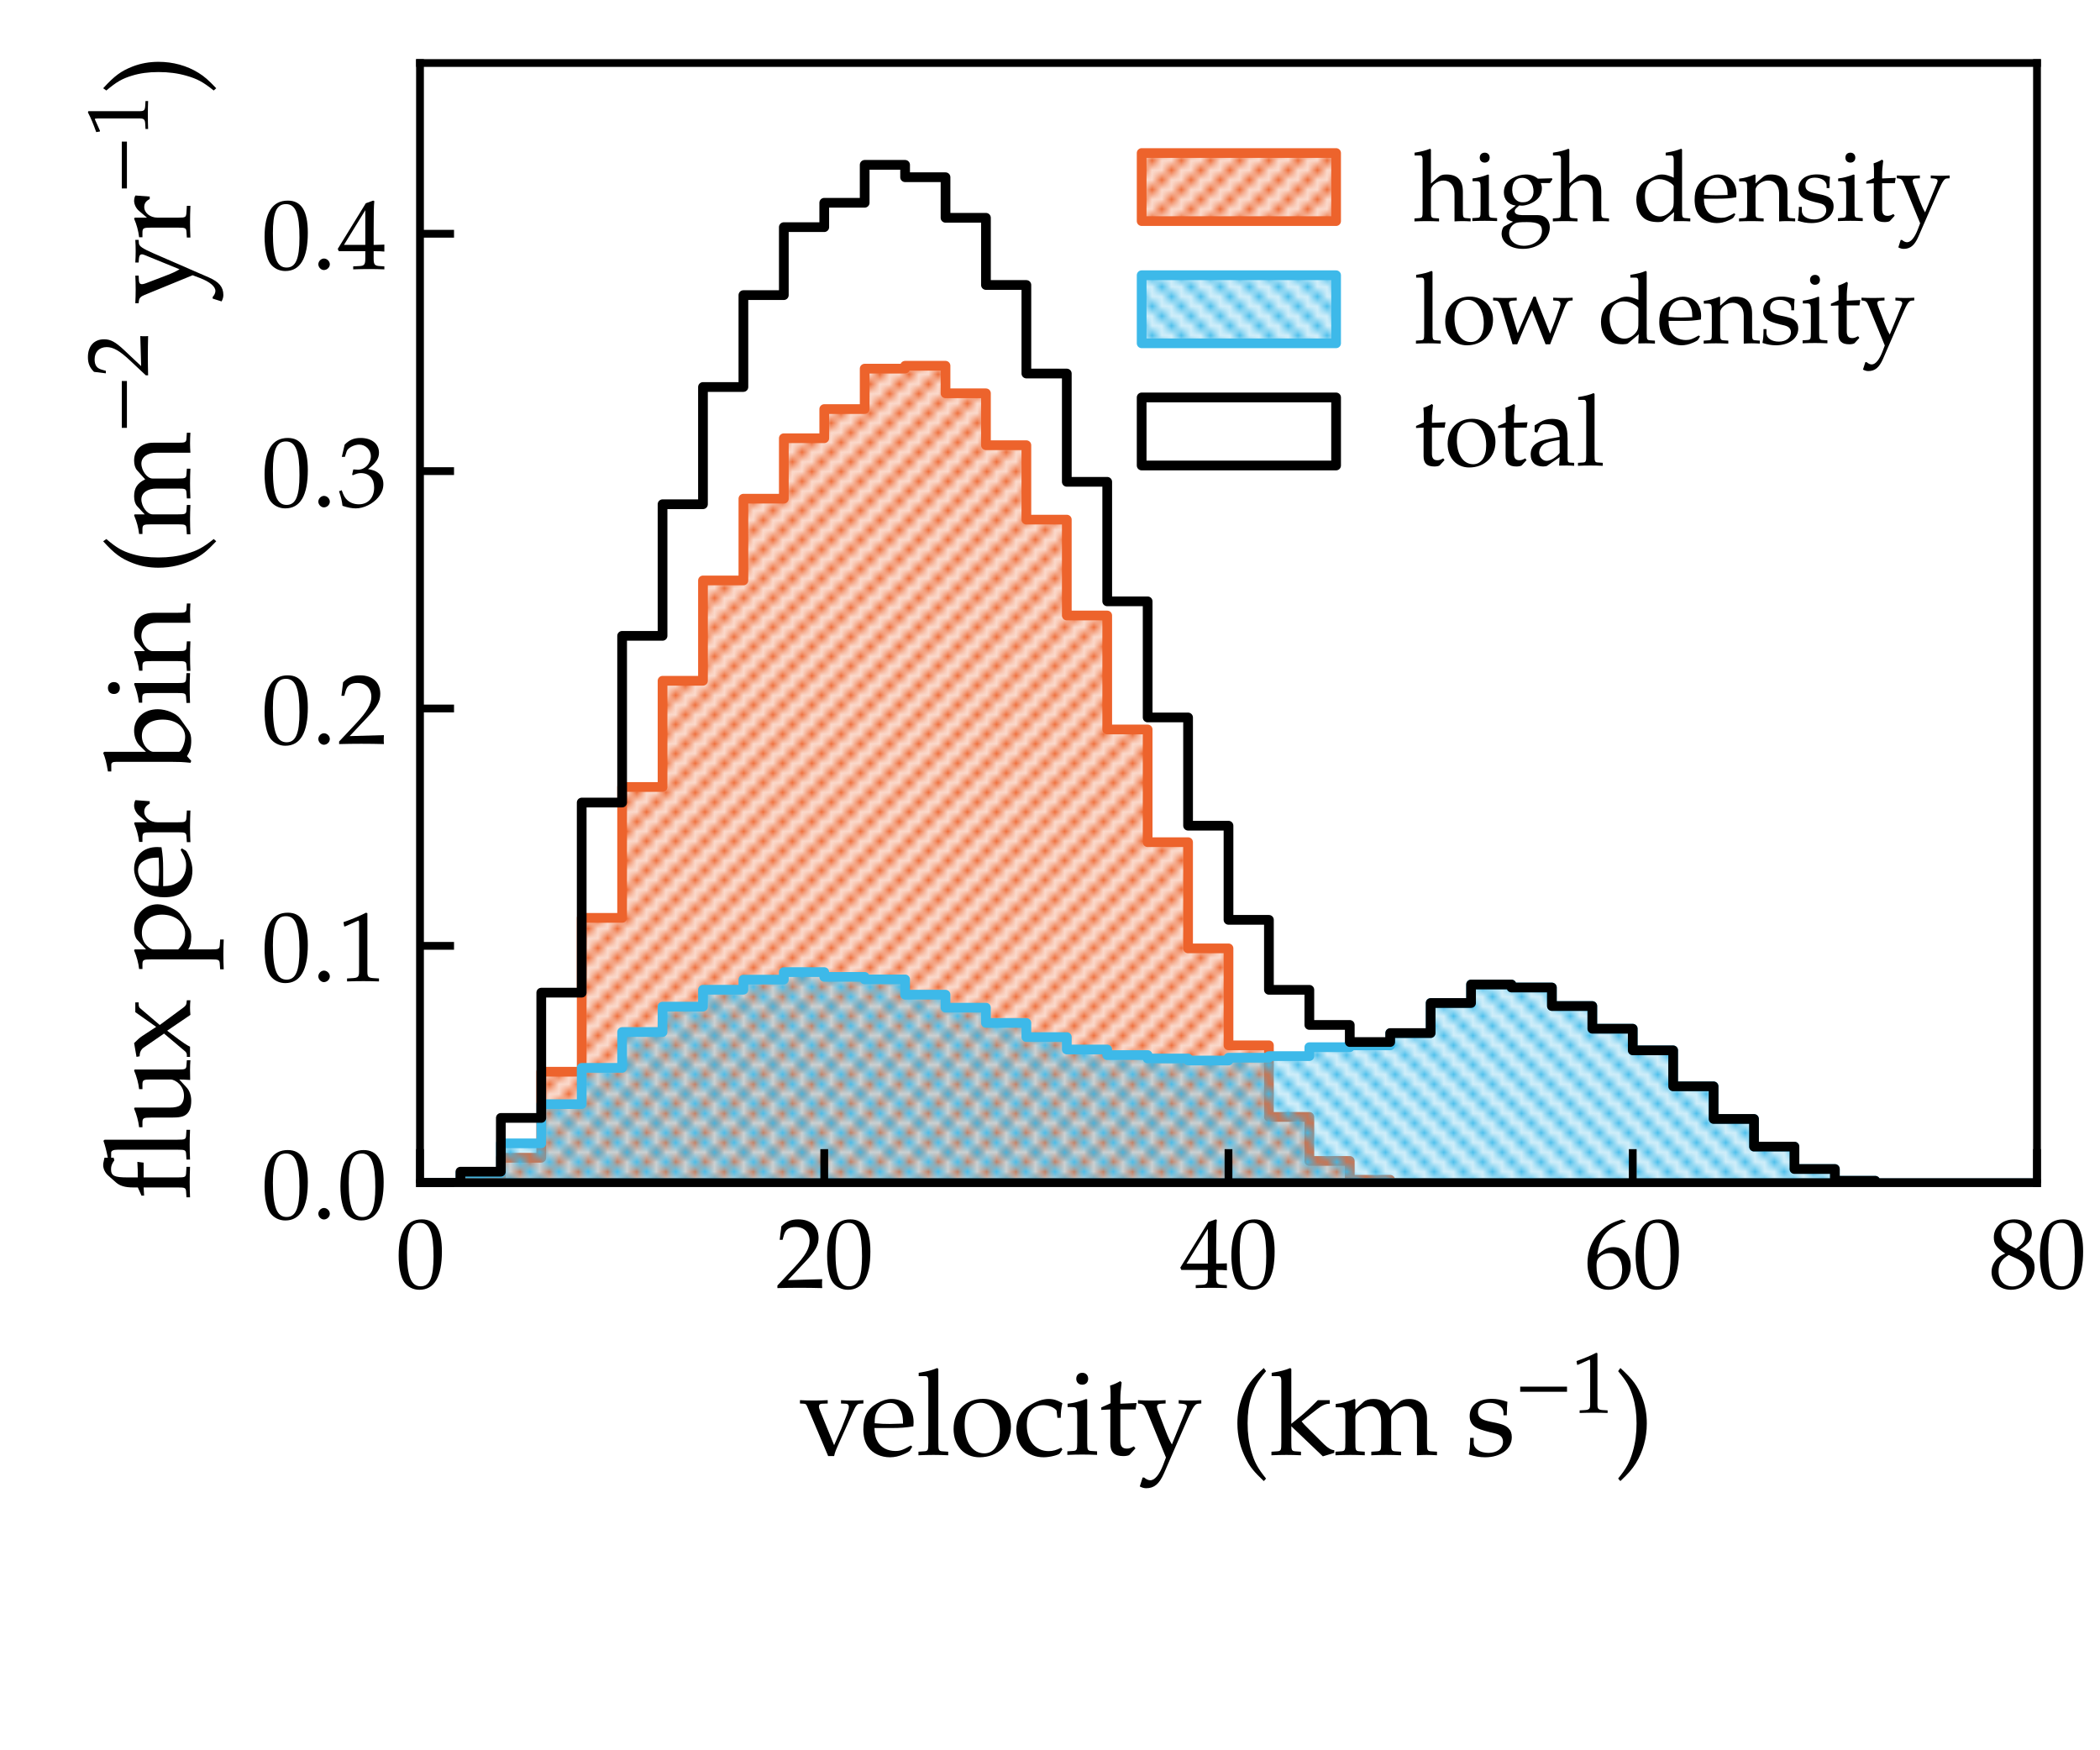 <?xml version="1.0" encoding="utf-8" standalone="no"?>
<!DOCTYPE svg PUBLIC "-//W3C//DTD SVG 1.1//EN"
  "http://www.w3.org/Graphics/SVG/1.1/DTD/svg11.dtd">
<svg xmlns:xlink="http://www.w3.org/1999/xlink" width="216pt" height="180pt" viewBox="0 0 216 180" xmlns="http://www.w3.org/2000/svg" version="1.1">
 <defs>
  <style type="text/css">*{stroke-linejoin: round; stroke-linecap: butt}</style>
 </defs>
 <g id="figure_1">
  <g id="patch_1">
   <path d="M 0 180 
L 216 180 
L 216 0 
L 0 0 
z
" style="fill: #ffffff"/>
  </g>
  <g id="axes_1">
   <g id="patch_2">
    <path d="M 43.2 121.68 
L 209.52 121.68 
L 209.52 6.48 
L 43.2 6.48 
z
" style="fill: #ffffff"/>
   </g>
   <g id="patch_3">
    <path d="M 43.2 121.68 
L 43.2 121.68 
L 47.358 121.68 
L 47.358 121.558 
L 51.516 121.558 
L 51.516 119.064 
L 55.674 119.064 
L 55.674 110.216 
L 59.832 110.216 
L 59.832 94.394 
L 63.99 94.394 
L 63.99 80.935 
L 68.148 80.935 
L 68.148 70.012 
L 72.306 70.012 
L 72.306 59.695 
L 76.464 59.695 
L 76.464 51.285 
L 80.622 51.285 
L 80.622 45.069 
L 84.78 45.069 
L 84.78 42.07 
L 88.938 42.07 
L 88.938 37.912 
L 93.096 37.912 
L 93.096 37.614 
L 97.254 37.614 
L 97.254 40.448 
L 101.412 40.448 
L 101.412 45.786 
L 105.57 45.786 
L 105.57 53.438 
L 109.728 53.438 
L 109.728 63.298 
L 113.886 63.298 
L 113.886 75.019 
L 118.044 75.019 
L 118.044 86.61 
L 122.202 86.61 
L 122.202 97.53 
L 126.36 97.53 
L 126.36 107.501 
L 130.518 107.501 
L 130.518 114.861 
L 134.676 114.861 
L 134.676 119.391 
L 138.834 119.391 
L 138.834 121.335 
L 142.992 121.335 
L 142.992 121.669 
L 147.15 121.669 
L 147.15 121.68 
L 151.308 121.68 
L 151.308 121.68 
L 155.466 121.68 
L 155.466 121.68 
L 159.624 121.68 
L 159.624 121.68 
L 163.782 121.68 
L 163.782 121.68 
L 167.94 121.68 
L 167.94 121.68 
L 172.098 121.68 
L 172.098 121.68 
L 176.256 121.68 
L 176.256 121.68 
L 180.414 121.68 
L 180.414 121.68 
L 184.572 121.68 
L 184.572 121.68 
L 188.73 121.68 
L 188.73 121.68 
L 192.888 121.68 
L 192.888 121.68 
L 197.046 121.68 
L 197.046 121.68 
L 201.204 121.68 
L 201.204 121.68 
L 205.362 121.68 
L 205.362 121.68 
L 209.52 121.68 
L 209.52 121.68 
z
" clip-path="url(#p7fc12b7151)" style="fill: url(#hf88847e035); stroke: #ed632c; stroke-linejoin: miter"/>
   </g>
   <g id="patch_4">
    <path d="M 43.2 121.68 
L 43.2 121.637 
L 47.358 121.637 
L 47.358 120.62 
L 51.516 120.62 
L 51.516 117.583 
L 55.674 117.583 
L 55.674 113.549 
L 59.832 113.549 
L 59.832 109.821 
L 63.99 109.821 
L 63.99 106.135 
L 68.148 106.135 
L 68.148 103.524 
L 72.306 103.524 
L 72.306 101.784 
L 76.464 101.784 
L 76.464 100.745 
L 80.622 100.745 
L 80.622 99.971 
L 84.78 99.971 
L 84.78 100.463 
L 88.938 100.463 
L 88.938 100.721 
L 93.096 100.721 
L 93.096 102.293 
L 97.254 102.293 
L 97.254 103.631 
L 101.412 103.631 
L 101.412 105.202 
L 105.57 105.202 
L 105.57 106.656 
L 109.728 106.656 
L 109.728 107.931 
L 113.886 107.931 
L 113.886 108.504 
L 118.044 108.504 
L 118.044 108.855 
L 122.202 108.855 
L 122.202 109.065 
L 126.36 109.065 
L 126.36 108.777 
L 130.518 108.777 
L 130.518 108.612 
L 134.676 108.612 
L 134.676 107.694 
L 138.834 107.694 
L 138.834 107.507 
L 142.992 107.507 
L 142.992 106.252 
L 147.15 106.252 
L 147.15 103.149 
L 151.308 103.149 
L 151.308 101.246 
L 155.466 101.246 
L 155.466 101.555 
L 159.624 101.555 
L 159.624 103.461 
L 163.782 103.461 
L 163.782 105.794 
L 167.94 105.794 
L 167.94 108.017 
L 172.098 108.017 
L 172.098 111.719 
L 176.256 111.719 
L 176.256 115.074 
L 180.414 115.074 
L 180.414 117.917 
L 184.572 117.917 
L 184.572 120.22 
L 188.73 120.22 
L 188.73 121.431 
L 192.888 121.431 
L 192.888 121.677 
L 197.046 121.677 
L 197.046 121.68 
L 201.204 121.68 
L 201.204 121.68 
L 205.362 121.68 
L 205.362 121.68 
L 209.52 121.68 
L 209.52 121.68 
z
" clip-path="url(#p7fc12b7151)" style="fill: url(#h5e8ba66ed4); stroke: #3db9e9; stroke-linejoin: miter"/>
   </g>
   <g id="patch_5">
    <path d="M 43.2 121.68 
L 43.2 121.637 
L 47.358 121.637 
L 47.358 120.498 
L 51.516 120.498 
L 51.516 114.966 
L 55.674 114.966 
L 55.674 102.085 
L 59.832 102.085 
L 59.832 82.535 
L 63.99 82.535 
L 63.99 65.39 
L 68.148 65.39 
L 68.148 51.856 
L 72.306 51.856 
L 72.306 39.8 
L 76.464 39.8 
L 76.464 30.35 
L 80.622 30.35 
L 80.622 23.36 
L 84.78 23.36 
L 84.78 20.853 
L 88.938 20.853 
L 88.938 16.953 
L 93.096 16.953 
L 93.096 18.226 
L 97.254 18.226 
L 97.254 22.399 
L 101.412 22.399 
L 101.412 29.308 
L 105.57 29.308 
L 105.57 38.414 
L 109.728 38.414 
L 109.728 49.55 
L 113.886 49.55 
L 113.886 61.842 
L 118.044 61.842 
L 118.044 73.784 
L 122.202 73.784 
L 122.202 84.914 
L 126.36 84.914 
L 126.36 94.598 
L 130.518 94.598 
L 130.518 101.793 
L 134.676 101.793 
L 134.676 105.406 
L 138.834 105.406 
L 138.834 107.162 
L 142.992 107.162 
L 142.992 106.241 
L 147.15 106.241 
L 147.15 103.149 
L 151.308 103.149 
L 151.308 101.246 
L 155.466 101.246 
L 155.466 101.555 
L 159.624 101.555 
L 159.624 103.461 
L 163.782 103.461 
L 163.782 105.794 
L 167.94 105.794 
L 167.94 108.017 
L 172.098 108.017 
L 172.098 111.719 
L 176.256 111.719 
L 176.256 115.074 
L 180.414 115.074 
L 180.414 117.917 
L 184.572 117.917 
L 184.572 120.22 
L 188.73 120.22 
L 188.73 121.431 
L 192.888 121.431 
L 192.888 121.677 
L 197.046 121.677 
L 197.046 121.68 
L 201.204 121.68 
L 201.204 121.68 
L 205.362 121.68 
L 205.362 121.68 
L 209.52 121.68 
L 209.52 121.68 
L 43.2 121.68 
z
" clip-path="url(#p7fc12b7151)" style="fill: none; stroke: #000000; stroke-linejoin: miter"/>
   </g>
   <g id="matplotlib.axis_1">
    <g id="xtick_1">
     <g id="line2d_1">
      <defs>
       <path id="m32d4804a6d" d="M 0 0 
L 0 -3.5 
" style="stroke: #000000; stroke-width: 0.8"/>
      </defs>
      <g>
       <use xlink:href="#m32d4804a6d" x="43.2" y="121.68" style="stroke: #000000; stroke-width: 0.8"/>
      </g>
     </g>
     <g id="text_1">
      <!-- $\mathdefault{0}$ -->
      <g transform="translate(40.709 132.438) scale(0.1 -0.1)">
       <defs>
        <path id="TeXGyrePagellaX-Regular-30" d="M 2976 2345 
C 2976 3749 2560 4416 1683 4416 
C 691 4416 186 3628 186 2076 
C 186 1326 320 679 544 365 
C 768 51 1126 -128 1523 -128 
C 2490 -128 2976 704 2976 2345 
z
M 2438 2025 
C 2438 660 2195 96 1606 96 
C 986 96 723 743 723 2307 
C 723 3660 960 4191 1568 4191 
C 2189 4191 2438 3563 2438 2025 
z
" transform="scale(0.016)"/>
       </defs>
       <use xlink:href="#TeXGyrePagellaX-Regular-30" transform="scale(0.996)"/>
      </g>
     </g>
    </g>
    <g id="xtick_2">
     <g id="line2d_2">
      <g>
       <use xlink:href="#m32d4804a6d" x="84.78" y="121.68" style="stroke: #000000; stroke-width: 0.8"/>
      </g>
     </g>
     <g id="text_2">
      <!-- $\mathdefault{20}$ -->
      <g transform="translate(79.799 132.438) scale(0.1 -0.1)">
       <defs>
        <path id="TeXGyrePagellaX-Regular-32" d="M 2995 -20 
C 2982 115 2982 179 2982 269 
C 2982 352 2982 416 2995 557 
L 781 493 
L 1946 1730 
C 2566 2390 2758 2743 2758 3224 
C 2758 3961 2259 4416 1446 4416 
C 986 4416 672 4287 358 3967 
L 250 3096 
L 435 3096 
L 518 3390 
C 621 3762 851 3923 1280 3923 
C 1830 3923 2182 3576 2182 3032 
C 2182 2551 1914 2076 1190 1307 
L 102 147 
L 102 -20 
C 576 -7 1056 0 1530 0 
C 2016 0 2509 -7 2995 -20 
z
" transform="scale(0.016)"/>
       </defs>
       <use xlink:href="#TeXGyrePagellaX-Regular-32" transform="scale(0.996)"/>
       <use xlink:href="#TeXGyrePagellaX-Regular-30" transform="translate(49.813 0) scale(0.996)"/>
      </g>
     </g>
    </g>
    <g id="xtick_3">
     <g id="line2d_3">
      <g>
       <use xlink:href="#m32d4804a6d" x="126.36" y="121.68" style="stroke: #000000; stroke-width: 0.8"/>
      </g>
     </g>
     <g id="text_3">
      <!-- $\mathdefault{40}$ -->
      <g transform="translate(121.379 132.438) scale(0.1 -0.1)">
       <defs>
        <path id="TeXGyrePagellaX-Regular-34" d="M 3021 -20 
L 3021 172 
L 2714 192 
C 2400 211 2330 293 2330 675 
L 2330 1152 
C 2707 1152 2842 1145 3021 1126 
L 3021 1580 
C 3021 1580 2707 1561 2502 1561 
L 2330 1561 
L 2330 2445 
C 2330 3576 2342 4123 2374 4384 
L 2298 4416 
L 1824 4244 
L 13 1299 
L 83 1152 
L 1792 1152 
L 1792 675 
C 1792 293 1722 204 1408 192 
L 1011 172 
L 1011 -20 
C 1357 -7 1696 0 2042 0 
C 2368 0 2694 -7 3021 -20 
z
M 1792 1561 
L 416 1561 
L 1792 3799 
L 1792 1561 
z
" transform="scale(0.016)"/>
       </defs>
       <use xlink:href="#TeXGyrePagellaX-Regular-34" transform="scale(0.996)"/>
       <use xlink:href="#TeXGyrePagellaX-Regular-30" transform="translate(49.813 0) scale(0.996)"/>
      </g>
     </g>
    </g>
    <g id="xtick_4">
     <g id="line2d_4">
      <g>
       <use xlink:href="#m32d4804a6d" x="167.94" y="121.68" style="stroke: #000000; stroke-width: 0.8"/>
      </g>
     </g>
     <g id="text_4">
      <!-- $\mathdefault{60}$ -->
      <g transform="translate(162.959 132.438) scale(0.1 -0.1)">
       <defs>
        <path id="TeXGyrePagellaX-Regular-36" d="M 2995 1405 
C 2995 2143 2554 2624 1875 2624 
C 1498 2624 1261 2470 838 2124 
C 973 3283 1510 3910 2662 4256 
L 2662 4307 
L 2426 4416 
C 1811 4211 1549 4083 1222 3801 
C 563 3244 205 2463 205 1585 
C 205 526 717 -128 1542 -128 
C 2374 -128 2995 532 2995 1405 
z
M 2445 1180 
C 2445 513 2118 83 1626 83 
C 1082 83 787 551 787 1411 
C 787 1636 813 1758 883 1867 
C 1024 2085 1325 2239 1632 2239 
C 2118 2239 2445 1816 2445 1180 
z
" transform="scale(0.016)"/>
       </defs>
       <use xlink:href="#TeXGyrePagellaX-Regular-36" transform="scale(0.996)"/>
       <use xlink:href="#TeXGyrePagellaX-Regular-30" transform="translate(49.813 0) scale(0.996)"/>
      </g>
     </g>
    </g>
    <g id="xtick_5">
     <g id="line2d_5">
      <g>
       <use xlink:href="#m32d4804a6d" x="209.52" y="121.68" style="stroke: #000000; stroke-width: 0.8"/>
      </g>
     </g>
     <g id="text_5">
      <!-- $\mathdefault{80}$ -->
      <g transform="translate(204.539 132.438) scale(0.1 -0.1)">
       <defs>
        <path id="TeXGyrePagellaX-Regular-38" d="M 2970 1324 
C 2970 1836 2733 2111 2003 2444 
C 2586 2841 2790 3110 2790 3494 
C 2790 4044 2336 4416 1658 4416 
C 896 4416 339 3929 339 3257 
C 339 2822 512 2579 1075 2214 
C 813 2092 704 2022 563 1887 
C 320 1638 192 1350 192 1017 
C 192 358 723 -128 1446 -128 
C 2278 -128 2970 524 2970 1318 
L 2970 1324 
z
M 2464 1049 
C 2464 512 2061 89 1542 89 
C 998 89 646 473 646 1068 
C 646 1536 832 1830 1306 2118 
L 1818 1888 
C 2221 1708 2464 1395 2464 1049 
z
M 2355 3417 
C 2355 3052 2195 2803 1779 2534 
L 1427 2707 
C 1024 2911 819 3167 819 3487 
C 819 3910 1126 4198 1581 4198 
C 2048 4198 2355 3891 2355 3423 
L 2355 3417 
z
" transform="scale(0.016)"/>
       </defs>
       <use xlink:href="#TeXGyrePagellaX-Regular-38" transform="scale(0.996)"/>
       <use xlink:href="#TeXGyrePagellaX-Regular-30" transform="translate(49.813 0) scale(0.996)"/>
      </g>
     </g>
    </g>
    <g id="text_6">
     <!-- velocity (km s$^{-1}$) -->
     <g transform="translate(82.21 149.623) scale(0.12 -0.12)">
      <defs>
       <path id="TeXGyrePagellaX-Regular-76" d="M 3450 2764 
L 3450 2944 
C 3251 2931 3046 2924 2848 2924 
C 2650 2924 2445 2931 2246 2944 
L 2246 2764 
L 2509 2752 
C 2714 2739 2714 2551 2541 2112 
L 2272 1428 
L 1875 523 
L 1114 2383 
C 1043 2564 1011 2745 1216 2752 
L 1530 2764 
L 1530 2944 
C 1280 2931 1030 2924 781 2924 
C 531 2924 288 2931 38 2944 
L 38 2764 
L 256 2752 
C 371 2745 390 2687 454 2538 
L 1555 -64 
L 1875 -64 
C 1914 149 2010 349 2138 640 
L 2893 2319 
C 3040 2648 3123 2745 3251 2752 
L 3450 2764 
z
" transform="scale(0.016)"/>
       <path id="TeXGyrePagellaX-Regular-65" d="M 2867 1762 
C 2867 2520 2394 3008 1677 3008 
C 1440 3008 1165 2924 902 2770 
C 378 2460 166 2052 166 1377 
C 166 982 256 643 435 405 
C 685 70 1120 -128 1600 -128 
C 1837 -128 2074 -77 2336 38 
C 2509 108 2643 192 2669 230 
L 2797 443 
L 2714 505 
C 2304 267 2157 211 1882 211 
C 1466 211 1120 393 941 700 
C 819 907 774 1082 762 1446 
L 1696 1446 
C 2138 1446 2413 1465 2854 1535 
C 2861 1625 2867 1683 2867 1762 
z
M 2298 1683 
L 1581 1664 
C 1286 1664 1120 1670 774 1703 
C 774 2013 800 2157 883 2329 
C 1018 2618 1293 2796 1600 2796 
C 1811 2796 1978 2711 2093 2533 
C 2234 2316 2298 2125 2298 1683 
z
" transform="scale(0.016)"/>
       <path id="TeXGyrePagellaX-Regular-6c" d="M 1734 -20 
L 1734 172 
L 1440 192 
C 1222 204 1203 249 1203 653 
L 1203 4616 
L 1146 4672 
C 864 4554 653 4499 147 4416 
L 147 4236 
L 506 4236 
C 621 4236 666 4166 666 3974 
L 666 653 
C 666 249 646 204 429 192 
L 134 172 
L 134 -20 
C 403 -7 666 0 934 0 
C 1203 0 1466 -7 1734 -20 
z
" transform="scale(0.016)"/>
       <path id="TeXGyrePagellaX-Regular-6f" d="M 3290 1523 
C 3290 2391 2662 3014 1786 3014 
C 851 3014 205 2353 205 1395 
C 205 488 774 -128 1600 -128 
C 2586 -128 3290 559 3290 1523 
z
M 2694 1285 
C 2694 546 2368 83 1850 83 
C 1222 83 800 700 800 1613 
C 800 2385 1107 2803 1670 2803 
C 2259 2803 2694 2160 2694 1285 
z
" transform="scale(0.016)"/>
       <path id="TeXGyrePagellaX-Regular-63" d="M 2643 294 
L 2579 390 
C 2342 262 2138 204 1907 204 
C 1197 204 730 756 730 1603 
C 730 2290 1050 2675 1626 2675 
C 1907 2675 2214 2547 2330 2386 
L 2374 1995 
L 2554 1995 
C 2554 2290 2586 2553 2643 2783 
C 2387 2937 2163 3008 1901 3008 
C 1594 3008 1235 2886 851 2643 
C 403 2360 166 1911 166 1347 
C 166 480 774 -128 1632 -128 
C 1965 -128 2445 -7 2509 89 
L 2643 294 
z
" transform="scale(0.016)"/>
       <path id="TeXGyrePagellaX-Regular-69" d="M 1734 0 
L 1734 192 
L 1440 211 
C 1222 223 1203 268 1203 670 
L 1203 2983 
L 1146 3008 
C 819 2876 486 2789 147 2752 
L 147 2572 
L 384 2572 
C 640 2572 666 2528 666 2106 
L 666 670 
C 666 268 646 223 429 211 
L 134 192 
L 134 0 
C 403 12 666 19 934 19 
C 1203 19 1466 12 1734 0 
z
M 1254 4095 
C 1254 4281 1126 4416 941 4416 
C 742 4416 614 4287 614 4095 
C 614 3903 742 3775 934 3775 
C 1126 3775 1254 3903 1254 4095 
z
" transform="scale(0.016)"/>
       <path id="TeXGyrePagellaX-Regular-74" d="M 2042 2790 
L 1165 2752 
L 1165 2993 
C 1165 3261 1184 3490 1235 3897 
L 1158 3968 
C 1005 3872 813 3789 614 3726 
C 634 3535 640 3414 640 3223 
L 640 2777 
L 141 2553 
L 141 2419 
L 627 2444 
L 627 612 
C 627 140 838 -64 1331 -64 
C 1478 -64 1632 -32 1670 12 
L 1978 351 
L 1894 460 
C 1734 371 1638 339 1517 339 
C 1267 339 1165 466 1165 778 
L 1165 2444 
L 1984 2444 
L 2042 2790 
z
" transform="scale(0.016)"/>
       <path id="TeXGyrePagellaX-Regular-79" d="M 3482 2764 
L 3482 2944 
C 3277 2931 3078 2924 2874 2924 
C 2669 2924 2470 2931 2266 2944 
L 2266 2764 
L 2432 2752 
C 2701 2732 2758 2656 2662 2426 
L 1901 563 
C 1760 805 1696 952 1574 1265 
L 1165 2337 
C 1056 2617 1069 2739 1318 2752 
L 1562 2764 
L 1562 2944 
C 1312 2931 1069 2924 819 2924 
C 570 2924 326 2931 77 2944 
L 77 2764 
L 192 2752 
C 352 2732 435 2662 525 2439 
L 1581 -139 
L 1434 -528 
C 1229 -1064 979 -1364 736 -1364 
C 634 -1364 518 -1313 410 -1217 
L 326 -1217 
L 173 -1696 
C 294 -1760 397 -1792 518 -1792 
C 947 -1792 1222 -1562 1466 -1006 
L 2765 1979 
C 3021 2560 3142 2739 3302 2752 
L 3482 2764 
z
" transform="scale(0.016)"/>
       <path id="TeXGyrePagellaX-Regular-28" d="M 1926 -1273 
C 1466 -698 1299 -388 1133 194 
C 998 659 934 1150 934 1699 
C 934 2235 992 2694 1120 3114 
C 1280 3650 1459 3954 1926 4503 
L 1805 4672 
C 1139 4070 877 3715 634 3082 
C 467 2649 384 2190 384 1699 
C 384 1008 544 355 851 -226 
C 1075 -659 1280 -911 1805 -1408 
L 1926 -1273 
z
" transform="scale(0.016)"/>
       <path id="TeXGyrePagellaX-Regular-6b" d="M 3514 108 
L 3514 256 
C 3360 256 3174 365 2970 564 
L 2163 1366 
C 1933 1590 1862 1674 1754 1802 
L 2579 2450 
C 2880 2681 3053 2751 3270 2751 
L 3270 2944 
L 2630 2944 
C 2221 2533 1920 2251 1670 2052 
L 1203 1674 
L 1203 4616 
L 1146 4672 
C 864 4554 653 4499 147 4416 
L 147 4236 
L 506 4236 
C 621 4236 666 4166 666 3974 
L 666 653 
C 666 249 646 204 429 192 
L 134 172 
L 134 -20 
C 403 -7 672 0 941 0 
C 1203 0 1459 -7 1722 -20 
L 1722 172 
L 1440 192 
C 1222 204 1203 249 1203 653 
L 1203 1539 
L 2899 -77 
L 3514 108 
z
" transform="scale(0.016)"/>
       <path id="TeXGyrePagellaX-Regular-6d" d="M 5562 -20 
L 5562 172 
L 5261 192 
C 5043 204 5024 249 5024 654 
L 5024 1975 
C 5024 2611 4653 3008 4064 3008 
C 3840 3008 3654 2950 3539 2847 
L 3053 2412 
C 2848 2835 2586 3008 2144 3008 
C 1907 3008 1728 2950 1613 2847 
L 1171 2437 
L 1171 2982 
L 1114 3008 
C 787 2867 454 2777 115 2739 
L 115 2560 
L 352 2560 
C 608 2560 634 2515 634 2092 
L 634 652 
C 634 249 614 204 397 192 
L 102 172 
L 102 -20 
C 371 -7 646 0 915 0 
C 1171 0 1421 -7 1677 -20 
L 1677 172 
L 1408 192 
C 1190 204 1171 249 1171 652 
L 1171 2009 
C 1171 2303 1594 2617 1978 2617 
C 2323 2617 2560 2290 2560 1802 
L 2560 654 
C 2560 249 2541 204 2323 192 
L 2029 172 
L 2029 -20 
C 2298 -7 2560 0 2829 0 
C 3098 0 3360 -7 3629 -20 
L 3629 172 
L 3334 192 
C 3117 204 3098 249 3098 654 
L 3098 2014 
C 3098 2303 3520 2617 3904 2617 
C 4250 2617 4486 2290 4486 1802 
L 4486 -20 
C 4653 -7 4826 0 4992 0 
C 5184 0 5370 -7 5562 -20 
z
" transform="scale(0.016)"/>
       <path id="TeXGyrePagellaX-Regular-73" d="M 2502 959 
C 2502 1158 2451 1305 2323 1433 
C 2157 1599 1946 1670 1382 1779 
C 858 1881 685 2009 685 2303 
C 685 2623 909 2803 1299 2803 
C 1728 2803 2054 2579 2054 2278 
L 2054 2131 
L 2234 2131 
C 2240 2502 2246 2655 2266 2854 
C 1926 2969 1696 3014 1434 3014 
C 691 3014 237 2662 237 2086 
C 237 1779 378 1561 672 1427 
C 845 1350 1184 1247 1619 1151 
C 1907 1075 2029 940 2029 697 
C 2029 352 1709 108 1254 108 
C 787 108 454 332 454 652 
L 454 915 
L 262 915 
C 262 473 243 281 192 25 
C 525 -84 774 -128 1069 -128 
C 1907 -128 2502 320 2502 947 
L 2502 959 
z
" transform="scale(0.016)"/>
       <path id="pxsys-0" d="M 3866 1542 
L 3866 1920 
L 416 1920 
L 416 1542 
L 3866 1542 
z
" transform="scale(0.016)"/>
       <path id="TeXGyrePagellaX-Regular-31" d="M 2675 -20 
L 2675 172 
L 2342 192 
C 1990 211 1926 281 1926 611 
L 1926 4384 
L 1837 4416 
C 1421 4199 966 4008 384 3805 
L 429 3531 
L 493 3531 
L 1318 3900 
L 1338 3907 
C 1376 3907 1389 3849 1389 3697 
L 1389 611 
C 1389 281 1318 211 973 192 
L 614 172 
L 614 -20 
C 966 -7 1318 0 1670 0 
C 2003 0 2342 -7 2675 -20 
z
" transform="scale(0.016)"/>
       <path id="TeXGyrePagellaX-Regular-29" d="M 1747 1693 
C 1747 2190 1664 2649 1498 3082 
C 1254 3709 992 4064 326 4672 
L 205 4503 
C 672 3948 845 3644 1005 3114 
C 1133 2694 1197 2235 1197 1699 
C 1197 1150 1133 659 998 194 
C 832 -388 666 -698 205 -1273 
L 326 -1408 
C 768 -989 954 -775 1152 -459 
C 1542 168 1747 917 1747 1693 
z
" transform="scale(0.016)"/>
      </defs>
      <use xlink:href="#TeXGyrePagellaX-Regular-76" transform="scale(0.996)"/>
      <use xlink:href="#TeXGyrePagellaX-Regular-65" transform="translate(52.304 0) scale(0.996)"/>
      <use xlink:href="#TeXGyrePagellaX-Regular-6c" transform="translate(100.025 0) scale(0.996)"/>
      <use xlink:href="#TeXGyrePagellaX-Regular-6f" transform="translate(129.016 0) scale(0.996)"/>
      <use xlink:href="#TeXGyrePagellaX-Regular-63" transform="translate(183.412 0) scale(0.996)"/>
      <use xlink:href="#TeXGyrePagellaX-Regular-69" transform="translate(227.646 0) scale(0.996)"/>
      <use xlink:href="#TeXGyrePagellaX-Regular-74" transform="translate(256.638 0) scale(0.996)"/>
      <use xlink:href="#TeXGyrePagellaX-Regular-79" transform="translate(289.116 0) scale(0.996)"/>
      <use xlink:href="#TeXGyrePagellaX-Regular-28" transform="translate(369.415 0) scale(0.996)"/>
      <use xlink:href="#TeXGyrePagellaX-Regular-6b" transform="translate(402.59 0) scale(0.996)"/>
      <use xlink:href="#TeXGyrePagellaX-Regular-6d" transform="translate(457.983 0) scale(0.996)"/>
      <use xlink:href="#TeXGyrePagellaX-Regular-73" transform="translate(570.859 0) scale(0.996)"/>
      <use xlink:href="#pxsys-0" transform="translate(613.101 36.164) scale(0.727)"/>
      <use xlink:href="#TeXGyrePagellaX-Regular-31" transform="translate(661.755 36.164) scale(0.727)"/>
      <use xlink:href="#TeXGyrePagellaX-Regular-29" transform="translate(698.617 0) scale(0.996)"/>
     </g>
    </g>
   </g>
   <g id="matplotlib.axis_2">
    <g id="ytick_1">
     <g id="line2d_6">
      <defs>
       <path id="m1f3125d3f9" d="M 0 0 
L 3.5 0 
" style="stroke: #000000; stroke-width: 0.8"/>
      </defs>
      <g>
       <use xlink:href="#m1f3125d3f9" x="43.2" y="121.68" style="stroke: #000000; stroke-width: 0.8"/>
      </g>
     </g>
     <g id="text_7">
      <!-- $\mathdefault{0.0}$ -->
      <g transform="translate(26.918 125.309) scale(0.1 -0.1)">
       <defs>
        <path id="NewPXMI-95" d="M 1171 307 
C 1171 499 992 678 794 678 
C 602 678 429 499 429 307 
C 429 115 602 -64 787 -64 
C 992 -64 1171 108 1171 307 
z
" transform="scale(0.016)"/>
       </defs>
       <use xlink:href="#TeXGyrePagellaX-Regular-30" transform="scale(0.996)"/>
       <use xlink:href="#NewPXMI-95" transform="translate(51.407 0) scale(0.996)"/>
       <use xlink:href="#TeXGyrePagellaX-Regular-30" transform="translate(78.007 0) scale(0.996)"/>
      </g>
     </g>
    </g>
    <g id="ytick_2">
     <g id="line2d_7">
      <g>
       <use xlink:href="#m1f3125d3f9" x="43.2" y="97.27" style="stroke: #000000; stroke-width: 0.8"/>
      </g>
     </g>
     <g id="text_8">
      <!-- $\mathdefault{0.1}$ -->
      <g transform="translate(26.918 100.899) scale(0.1 -0.1)">
       <use xlink:href="#TeXGyrePagellaX-Regular-30" transform="scale(0.996)"/>
       <use xlink:href="#NewPXMI-95" transform="translate(51.407 0) scale(0.996)"/>
       <use xlink:href="#TeXGyrePagellaX-Regular-31" transform="translate(78.007 0) scale(0.996)"/>
      </g>
     </g>
    </g>
    <g id="ytick_3">
     <g id="line2d_8">
      <g>
       <use xlink:href="#m1f3125d3f9" x="43.2" y="72.86" style="stroke: #000000; stroke-width: 0.8"/>
      </g>
     </g>
     <g id="text_9">
      <!-- $\mathdefault{0.2}$ -->
      <g transform="translate(26.918 76.489) scale(0.1 -0.1)">
       <use xlink:href="#TeXGyrePagellaX-Regular-30" transform="scale(0.996)"/>
       <use xlink:href="#NewPXMI-95" transform="translate(51.407 0) scale(0.996)"/>
       <use xlink:href="#TeXGyrePagellaX-Regular-32" transform="translate(78.007 0) scale(0.996)"/>
      </g>
     </g>
    </g>
    <g id="ytick_4">
     <g id="line2d_9">
      <g>
       <use xlink:href="#m1f3125d3f9" x="43.2" y="48.449" style="stroke: #000000; stroke-width: 0.8"/>
      </g>
     </g>
     <g id="text_10">
      <!-- $\mathdefault{0.3}$ -->
      <g transform="translate(26.918 52.078) scale(0.1 -0.1)">
       <defs>
        <path id="TeXGyrePagellaX-Regular-33" d="M 2957 1446 
C 2957 1753 2829 2022 2598 2182 
C 2438 2297 2291 2348 1971 2406 
C 2483 2801 2675 3094 2675 3470 
C 2675 4038 2202 4416 1491 4416 
C 1056 4416 768 4294 461 3987 
L 275 3196 
L 474 3196 
L 589 3553 
C 659 3770 1062 3987 1395 3987 
C 1811 3987 2150 3649 2150 3247 
C 2150 2769 1773 2368 1318 2368 
C 1267 2368 1018 2387 1018 2387 
L 941 2047 
L 986 2009 
C 1229 2118 1350 2150 1523 2150 
C 2054 2137 2362 1798 2362 1216 
C 2362 563 1971 134 1376 134 
C 1082 134 819 230 627 409 
C 474 550 390 697 269 1043 
L 96 979 
C 230 588 282 358 320 38 
C 659 -77 941 -128 1178 -128 
C 1690 -128 2278 160 2630 588 
C 2848 851 2957 1132 2957 1433 
L 2957 1446 
z
" transform="scale(0.016)"/>
       </defs>
       <use xlink:href="#TeXGyrePagellaX-Regular-30" transform="scale(0.996)"/>
       <use xlink:href="#NewPXMI-95" transform="translate(51.407 0) scale(0.996)"/>
       <use xlink:href="#TeXGyrePagellaX-Regular-33" transform="translate(78.007 0) scale(0.996)"/>
      </g>
     </g>
    </g>
    <g id="ytick_5">
     <g id="line2d_10">
      <g>
       <use xlink:href="#m1f3125d3f9" x="43.2" y="24.039" style="stroke: #000000; stroke-width: 0.8"/>
      </g>
     </g>
     <g id="text_11">
      <!-- $\mathdefault{0.4}$ -->
      <g transform="translate(26.918 27.668) scale(0.1 -0.1)">
       <use xlink:href="#TeXGyrePagellaX-Regular-30" transform="scale(0.996)"/>
       <use xlink:href="#NewPXMI-95" transform="translate(51.407 0) scale(0.996)"/>
       <use xlink:href="#TeXGyrePagellaX-Regular-34" transform="translate(78.007 0) scale(0.996)"/>
      </g>
     </g>
    </g>
    <g id="text_12">
     <!-- flux per bin (m$^{-2}$ yr$^{-1}$) -->
     <g transform="translate(19.547 123.413) rotate(-90) scale(0.12 -0.12)">
      <defs>
       <path id="TeXGyrePagellaX-Regular-1d" d="M 3776 0 
L 3776 192 
L 3482 211 
C 3264 224 3245 269 3245 674 
L 3245 4595 
L 3187 4659 
C 2918 4563 2707 4511 2278 4422 
L 2278 4601 
C 2208 4614 2195 4620 2138 4633 
C 2003 4665 1946 4672 1882 4672 
C 1683 4672 1466 4569 1318 4403 
L 947 3984 
C 762 3775 678 3491 678 3074 
L 678 2809 
L 237 2611 
L 237 2470 
L 678 2496 
L 678 674 
C 678 269 659 224 442 211 
L 147 192 
L 147 0 
C 416 12 685 19 954 19 
C 1229 19 1510 12 1786 0 
L 1786 192 
L 1453 211 
C 1235 224 1216 269 1216 674 
L 1216 2496 
L 2010 2496 
L 2054 2834 
C 1773 2815 1498 2809 1216 2809 
L 1216 3346 
C 1216 4072 1299 4249 1658 4249 
C 1830 4249 1946 4205 2138 4072 
L 2278 4110 
L 2278 4243 
L 2547 4243 
C 2650 4243 2707 4123 2707 3895 
L 2707 674 
C 2707 269 2688 224 2470 211 
L 2176 192 
L 2176 0 
C 2445 12 2707 19 2976 19 
C 3245 19 3507 12 3776 0 
z
" transform="scale(0.016)"/>
       <path id="TeXGyrePagellaX-Regular-75" d="M 3718 -20 
L 3718 172 
L 3456 192 
C 3238 204 3219 243 3219 652 
L 3219 2981 
L 3162 3008 
C 2835 2870 2502 2778 2163 2739 
L 2163 2560 
L 2400 2560 
C 2656 2560 2682 2515 2682 2092 
L 2682 1049 
C 2682 908 2592 729 2445 582 
C 2266 415 2061 326 1811 326 
C 1587 326 1408 396 1306 517 
C 1216 619 1171 816 1171 1096 
L 1171 2981 
L 1114 3008 
C 787 2870 454 2778 115 2739 
L 115 2560 
L 352 2560 
C 608 2560 634 2515 634 2095 
L 634 1026 
C 634 580 672 383 787 224 
C 928 32 1171 -64 1536 -64 
C 1824 -64 2080 25 2253 185 
L 2682 580 
C 2682 396 2675 294 2656 -7 
C 2835 -7 3008 0 3187 0 
C 3366 0 3539 -7 3718 -20 
z
" transform="scale(0.016)"/>
       <path id="TeXGyrePagellaX-Regular-78" d="M 3174 -20 
L 3174 172 
L 3014 192 
C 2938 198 2861 249 2790 346 
L 1843 1629 
L 2752 2694 
C 2790 2739 2861 2764 2970 2764 
L 3059 2764 
L 3059 2944 
L 2534 2944 
L 1741 1821 
L 1254 2565 
C 1158 2707 1088 2790 870 3008 
L 128 2879 
L 160 2713 
L 294 2700 
C 410 2687 550 2604 614 2514 
L 1382 1398 
L 429 269 
C 384 211 301 172 237 172 
L 128 172 
L 128 0 
L 678 0 
C 678 0 723 147 1062 602 
L 1536 1231 
L 2387 -20 
C 2515 -7 2650 0 2778 0 
C 2912 0 3040 -7 3174 -20 
z
" transform="scale(0.016)"/>
       <path id="TeXGyrePagellaX-Regular-70" d="M 3546 1740 
C 3546 2451 2957 3008 2214 3008 
C 1978 3008 1747 2943 1645 2847 
L 1120 2367 
L 1120 2982 
L 1062 3008 
C 736 2867 403 2777 64 2739 
L 64 2560 
L 301 2560 
C 557 2560 582 2515 582 2095 
L 582 -1132 
C 582 -1542 563 -1587 346 -1600 
L 51 -1620 
L 51 -1812 
C 320 -1799 582 -1792 851 -1792 
C 1120 -1792 1382 -1799 1651 -1812 
L 1651 -1620 
L 1357 -1600 
C 1139 -1587 1120 -1542 1120 -1132 
L 1120 96 
C 1312 -20 1517 -64 1805 -64 
C 1990 -64 2157 -26 2259 38 
L 2989 510 
C 3245 676 3546 1331 3546 1738 
L 3546 1740 
z
M 2989 1503 
C 2989 790 2560 262 1984 262 
C 1632 262 1370 376 1120 637 
L 1120 1961 
C 1120 2050 1152 2120 1235 2228 
C 1421 2470 1683 2591 2003 2591 
C 2605 2591 2989 2169 2989 1503 
L 2989 1503 
z
" transform="scale(0.016)"/>
       <path id="TeXGyrePagellaX-Regular-72" d="M 2394 2937 
C 2323 2982 2208 3008 2093 3008 
C 1901 3001 1696 2899 1562 2739 
L 1203 2316 
L 1203 2976 
L 1146 3008 
C 819 2867 486 2777 147 2739 
L 147 2560 
L 384 2560 
C 640 2560 666 2515 666 2092 
L 666 652 
C 666 249 646 204 429 192 
L 134 172 
L 134 -20 
C 397 -7 659 0 922 0 
C 1229 0 1530 -7 1837 -20 
L 1837 172 
L 1504 192 
C 1216 211 1203 230 1203 652 
L 1203 1753 
C 1203 2143 1459 2463 1773 2463 
C 1965 2463 2099 2374 2202 2169 
L 2336 2169 
L 2394 2937 
z
" transform="scale(0.016)"/>
       <path id="TeXGyrePagellaX-Regular-62" d="M 3251 1736 
C 3251 2477 2771 3008 2093 3008 
C 1792 3008 1478 2892 1312 2726 
L 960 2368 
L 960 4616 
L 902 4672 
C 621 4554 410 4499 -96 4416 
L -96 4236 
L 262 4236 
C 378 4236 422 4166 422 3974 
L 422 990 
C 422 594 416 421 371 -26 
L 474 -64 
L 730 166 
C 986 0 1216 -64 1555 -64 
C 1805 -64 1971 -20 2106 76 
L 2746 536 
C 3027 741 3251 1270 3251 1736 
z
M 2694 1475 
C 2694 760 2310 262 1766 262 
C 1434 262 960 466 960 607 
L 960 1979 
C 960 2068 1024 2183 1126 2298 
C 1306 2483 1555 2591 1818 2591 
C 2355 2591 2694 2158 2694 1475 
z
" transform="scale(0.016)"/>
       <path id="TeXGyrePagellaX-Regular-6e" d="M 3661 -20 
L 3661 172 
L 3398 192 
C 3181 204 3162 243 3162 654 
L 3162 1892 
C 3162 2643 2810 3008 2093 3008 
C 1856 3008 1722 2963 1587 2847 
L 1101 2425 
L 1101 2982 
L 1043 3008 
C 717 2867 384 2777 45 2739 
L 45 2560 
L 282 2560 
C 538 2560 563 2515 563 2092 
L 563 652 
C 563 249 544 204 326 192 
L 38 172 
L 38 -20 
C 301 -7 570 0 832 0 
C 1094 0 1363 -7 1626 -20 
L 1626 172 
L 1338 192 
C 1120 204 1101 249 1101 652 
L 1101 2009 
C 1101 2303 1523 2617 1914 2617 
C 2342 2617 2624 2296 2624 1802 
L 2624 -20 
C 2790 -7 2963 0 3130 0 
C 3309 0 3482 -7 3661 -20 
z
" transform="scale(0.016)"/>
      </defs>
      <use xlink:href="#TeXGyrePagellaX-Regular-1d" transform="scale(0.996)"/>
      <use xlink:href="#TeXGyrePagellaX-Regular-75" transform="translate(60.573 0) scale(0.996)"/>
      <use xlink:href="#TeXGyrePagellaX-Regular-78" transform="translate(120.648 0) scale(0.996)"/>
      <use xlink:href="#TeXGyrePagellaX-Regular-70" transform="translate(196.961 0) scale(0.996)"/>
      <use xlink:href="#TeXGyrePagellaX-Regular-65" transform="translate(256.837 0) scale(0.996)"/>
      <use xlink:href="#TeXGyrePagellaX-Regular-72" transform="translate(304.558 0) scale(0.996)"/>
      <use xlink:href="#TeXGyrePagellaX-Regular-62" transform="translate(368.817 0) scale(0.996)"/>
      <use xlink:href="#TeXGyrePagellaX-Regular-69" transform="translate(423.91 0) scale(0.996)"/>
      <use xlink:href="#TeXGyrePagellaX-Regular-6e" transform="translate(452.902 0) scale(0.996)"/>
      <use xlink:href="#TeXGyrePagellaX-Regular-28" transform="translate(535.791 0) scale(0.996)"/>
      <use xlink:href="#TeXGyrePagellaX-Regular-6d" transform="translate(568.966 0) scale(0.996)"/>
      <use xlink:href="#pxsys-0" transform="translate(656.937 36.164) scale(0.727)"/>
      <use xlink:href="#TeXGyrePagellaX-Regular-32" transform="translate(705.591 36.164) scale(0.727)"/>
      <use xlink:href="#TeXGyrePagellaX-Regular-79" transform="translate(767.359 0) scale(0.996)"/>
      <use xlink:href="#TeXGyrePagellaX-Regular-72" transform="translate(822.751 0) scale(0.996)"/>
      <use xlink:href="#pxsys-0" transform="translate(862.104 36.164) scale(0.727)"/>
      <use xlink:href="#TeXGyrePagellaX-Regular-31" transform="translate(910.758 36.164) scale(0.727)"/>
      <use xlink:href="#TeXGyrePagellaX-Regular-29" transform="translate(947.619 0) scale(0.996)"/>
     </g>
    </g>
   </g>
   <g id="patch_6">
    <path d="M 43.2 121.68 
L 43.2 6.48 
" style="fill: none; stroke: #000000; stroke-width: 0.8; stroke-linejoin: miter; stroke-linecap: square"/>
   </g>
   <g id="patch_7">
    <path d="M 209.52 121.68 
L 209.52 6.48 
" style="fill: none; stroke: #000000; stroke-width: 0.8; stroke-linejoin: miter; stroke-linecap: square"/>
   </g>
   <g id="patch_8">
    <path d="M 43.2 121.68 
L 209.52 121.68 
" style="fill: none; stroke: #000000; stroke-width: 0.8; stroke-linejoin: miter; stroke-linecap: square"/>
   </g>
   <g id="patch_9">
    <path d="M 43.2 6.48 
L 209.52 6.48 
" style="fill: none; stroke: #000000; stroke-width: 0.8; stroke-linejoin: miter; stroke-linecap: square"/>
   </g>
   <g id="legend_1">
    <g id="patch_10">
     <path d="M 117.427 22.738 
L 137.427 22.738 
L 137.427 15.738 
L 117.427 15.738 
z
" style="fill: url(#hf88847e035); stroke: #ed632c; stroke-linejoin: miter"/>
    </g>
    <g id="text_13">
     <!-- high density -->
     <g transform="translate(145.427 22.738) scale(0.1 -0.1)">
      <defs>
       <path id="TeXGyrePagellaX-Regular-68" d="M 3661 -20 
L 3661 172 
L 3398 192 
C 3181 204 3162 243 3162 654 
L 3162 1892 
C 3162 2643 2810 3008 2093 3008 
C 1856 3008 1722 2963 1587 2847 
L 1101 2425 
L 1101 4616 
L 1043 4672 
C 762 4554 550 4499 45 4416 
L 45 4236 
L 403 4236 
C 518 4236 563 4166 563 3974 
L 563 654 
C 563 249 544 204 326 192 
L 38 172 
L 38 -20 
C 301 -7 570 0 832 0 
C 1094 0 1363 -7 1626 -20 
L 1626 172 
L 1338 192 
C 1120 204 1101 249 1101 654 
L 1101 2014 
C 1101 2303 1523 2617 1914 2617 
C 2342 2617 2624 2296 2624 1802 
L 2624 -20 
C 2790 -7 2963 0 3130 0 
C 3309 0 3482 -7 3661 -20 
z
" transform="scale(0.016)"/>
       <path id="TeXGyrePagellaX-Regular-67" d="M 3482 2687 
L 3456 2764 
L 2547 2739 
C 2310 2931 2080 3008 1766 3008 
C 1485 3008 1158 2918 896 2764 
C 538 2559 352 2246 352 1855 
C 352 1382 646 1055 1120 1004 
L 614 614 
C 550 512 518 428 518 332 
C 518 153 634 51 941 -39 
L 384 -340 
C 294 -367 205 -604 205 -804 
C 205 -1388 774 -1792 1587 -1792 
C 2554 -1792 3315 -1183 3315 -399 
C 3315 64 3008 384 2560 384 
L 1536 384 
C 1203 396 1050 473 1050 646 
C 1050 729 1101 799 1267 940 
C 1306 972 1318 985 1344 1011 
C 1408 1004 1446 998 1498 998 
C 1773 998 2112 1119 2374 1305 
C 2662 1516 2803 1772 2803 2112 
C 2803 2240 2784 2323 2733 2457 
L 3322 2457 
L 3482 2687 
z
M 2266 1920 
C 2266 1504 1997 1216 1606 1216 
C 1178 1188 890 1520 890 2011 
C 890 2502 1126 2790 1536 2790 
C 1971 2790 2266 2432 2266 1890 
L 2266 1920 
z
M 2810 -637 
C 2810 -1186 2304 -1594 1632 -1594 
C 1075 -1588 691 -1261 691 -788 
C 691 -500 858 -244 1114 -129 
C 1216 -84 1395 -64 1837 -64 
C 2560 -64 2810 -212 2810 -628 
L 2810 -637 
z
" transform="scale(0.016)"/>
       <path id="TeXGyrePagellaX-Regular-64" d="M 3706 -20 
L 3706 172 
L 3411 192 
C 3194 204 3174 249 3174 653 
L 3174 4616 
L 3117 4672 
C 2835 4554 2624 4499 2118 4416 
L 2118 4236 
L 2477 4236 
C 2592 4236 2637 4166 2637 3974 
L 2637 2803 
C 2278 2956 2099 3008 1875 3008 
C 1702 3008 1549 2969 1389 2886 
L 826 2591 
C 461 2399 224 1930 224 1385 
C 224 872 397 448 710 192 
C 928 19 1229 -64 1645 -64 
C 1773 -64 1920 -39 1952 -13 
L 2662 582 
L 2630 -7 
C 2797 -7 2957 0 3123 0 
C 3315 0 3514 -7 3706 -20 
z
M 2637 1414 
C 2637 998 2624 934 2541 787 
C 2362 498 2048 300 1747 300 
C 1184 300 781 843 781 1602 
C 781 2298 1126 2707 1702 2707 
C 1946 2707 2202 2624 2426 2470 
C 2560 2381 2637 2298 2637 2247 
L 2637 1414 
z
" transform="scale(0.016)"/>
      </defs>
      <use xlink:href="#TeXGyrePagellaX-Regular-68" transform="scale(0.996)"/>
      <use xlink:href="#TeXGyrePagellaX-Regular-69" transform="translate(57.983 0) scale(0.996)"/>
      <use xlink:href="#TeXGyrePagellaX-Regular-67" transform="translate(86.974 0) scale(0.996)"/>
      <use xlink:href="#TeXGyrePagellaX-Regular-68" transform="translate(142.366 0) scale(0.996)"/>
      <use xlink:href="#TeXGyrePagellaX-Regular-64" transform="translate(225.255 0) scale(0.996)"/>
      <use xlink:href="#TeXGyrePagellaX-Regular-65" transform="translate(286.127 0) scale(0.996)"/>
      <use xlink:href="#TeXGyrePagellaX-Regular-6e" transform="translate(333.848 0) scale(0.996)"/>
      <use xlink:href="#TeXGyrePagellaX-Regular-73" transform="translate(391.831 0) scale(0.996)"/>
      <use xlink:href="#TeXGyrePagellaX-Regular-69" transform="translate(434.072 0) scale(0.996)"/>
      <use xlink:href="#TeXGyrePagellaX-Regular-74" transform="translate(463.063 0) scale(0.996)"/>
      <use xlink:href="#TeXGyrePagellaX-Regular-79" transform="translate(495.542 0) scale(0.996)"/>
     </g>
    </g>
    <g id="patch_11">
     <path d="M 117.427 35.305 
L 137.427 35.305 
L 137.427 28.305 
L 117.427 28.305 
z
" style="fill: url(#h5e8ba66ed4); stroke: #3db9e9; stroke-linejoin: miter"/>
    </g>
    <g id="text_14">
     <!-- low density -->
     <g transform="translate(145.427 35.305) scale(0.1 -0.1)">
      <defs>
       <path id="TeXGyrePagellaX-Regular-77" d="M 5171 2764 
L 5171 2944 
C 4960 2931 4755 2924 4544 2924 
C 4333 2924 4128 2931 3917 2944 
L 3917 2764 
L 4134 2752 
C 4390 2739 4429 2577 4339 2319 
L 4019 1415 
L 3712 614 
L 2976 2487 
C 2886 2706 2842 2835 2790 3008 
L 2643 3008 
L 1626 652 
L 1088 2435 
C 1030 2629 1062 2739 1306 2752 
L 1562 2764 
L 1562 2944 
C 1306 2931 1056 2924 800 2924 
C 544 2924 294 2931 38 2944 
L 38 2764 
L 218 2752 
C 397 2739 480 2629 640 2106 
L 1293 -64 
L 1594 -64 
L 2221 1421 
C 2336 1692 2554 2144 2554 2144 
L 3424 -64 
L 3718 -64 
L 4595 2190 
C 4774 2648 4864 2739 5005 2752 
L 5171 2764 
z
" transform="scale(0.016)"/>
      </defs>
      <use xlink:href="#TeXGyrePagellaX-Regular-6c" transform="scale(0.996)"/>
      <use xlink:href="#TeXGyrePagellaX-Regular-6f" transform="translate(28.991 0) scale(0.996)"/>
      <use xlink:href="#TeXGyrePagellaX-Regular-77" transform="translate(80.897 0) scale(0.996)"/>
      <use xlink:href="#TeXGyrePagellaX-Regular-64" transform="translate(188.892 0) scale(0.996)"/>
      <use xlink:href="#TeXGyrePagellaX-Regular-65" transform="translate(249.763 0) scale(0.996)"/>
      <use xlink:href="#TeXGyrePagellaX-Regular-6e" transform="translate(297.484 0) scale(0.996)"/>
      <use xlink:href="#TeXGyrePagellaX-Regular-73" transform="translate(355.467 0) scale(0.996)"/>
      <use xlink:href="#TeXGyrePagellaX-Regular-69" transform="translate(397.709 0) scale(0.996)"/>
      <use xlink:href="#TeXGyrePagellaX-Regular-74" transform="translate(426.7 0) scale(0.996)"/>
      <use xlink:href="#TeXGyrePagellaX-Regular-79" transform="translate(459.178 0) scale(0.996)"/>
     </g>
    </g>
    <g id="patch_12">
     <path d="M 117.427 47.872 
L 137.427 47.872 
L 137.427 40.872 
L 117.427 40.872 
L 117.427 47.872 
z
" style="fill: none; stroke: #000000; stroke-linejoin: miter"/>
    </g>
    <g id="text_15">
     <!-- total -->
     <g transform="translate(145.427 47.872) scale(0.1 -0.1)">
      <defs>
       <path id="TeXGyrePagellaX-Regular-61" d="M 3014 -20 
L 3014 172 
L 2765 185 
C 2611 192 2586 243 2586 557 
L 2586 1731 
C 2586 2668 2317 3008 1574 3008 
C 1299 3008 1043 2937 800 2790 
L 461 2585 
L 461 2168 
L 627 2123 
L 710 2322 
C 838 2623 909 2668 1203 2668 
C 1805 2668 2054 2431 2074 1847 
L 1440 1731 
C 570 1571 205 1269 205 711 
C 205 224 506 -64 1011 -64 
C 1126 -64 1235 -45 1280 -13 
L 2074 537 
L 2042 -7 
C 2208 -7 2374 0 2541 0 
C 2701 0 2854 -7 3014 -20 
z
M 2074 806 
C 1888 544 1485 300 1235 300 
C 979 300 755 537 755 812 
C 755 1049 883 1273 1075 1395 
C 1235 1491 1587 1580 2074 1651 
L 2074 806 
z
" transform="scale(0.016)"/>
      </defs>
      <use xlink:href="#TeXGyrePagellaX-Regular-74" transform="scale(0.996)"/>
      <use xlink:href="#TeXGyrePagellaX-Regular-6f" transform="translate(31.482 0) scale(0.996)"/>
      <use xlink:href="#TeXGyrePagellaX-Regular-74" transform="translate(84.383 0) scale(0.996)"/>
      <use xlink:href="#TeXGyrePagellaX-Regular-61" transform="translate(116.862 0) scale(0.996)"/>
      <use xlink:href="#TeXGyrePagellaX-Regular-6c" transform="translate(166.675 0) scale(0.996)"/>
     </g>
    </g>
   </g>
  </g>
 </g>
 <defs>
  <clipPath id="p7fc12b7151">
   <rect x="43.2" y="6.48" width="166.32" height="115.2"/>
  </clipPath>
 </defs>
 <defs>
  <pattern id="hf88847e035" patternUnits="userSpaceOnUse" x="0" y="0" width="72" height="72">
   <rect x="0" y="0" width="73" height="73" fill="none"/>
   <path d="M -36 36 
L 36 -36 
M -34.5 37.5 
L 37.5 -34.5 
M -33 39 
L 39 -33 
M -31.5 40.5 
L 40.5 -31.5 
M -30 42 
L 42 -30 
M -28.5 43.5 
L 43.5 -28.5 
M -27 45 
L 45 -27 
M -25.5 46.5 
L 46.5 -25.5 
M -24 48 
L 48 -24 
M -22.5 49.5 
L 49.5 -22.5 
M -21 51 
L 51 -21 
M -19.5 52.5 
L 52.5 -19.5 
M -18 54 
L 54 -18 
M -16.5 55.5 
L 55.5 -16.5 
M -15 57 
L 57 -15 
M -13.5 58.5 
L 58.5 -13.5 
M -12 60 
L 60 -12 
M -10.5 61.5 
L 61.5 -10.5 
M -9 63 
L 63 -9 
M -7.5 64.5 
L 64.5 -7.5 
M -6 66 
L 66 -6 
M -4.5 67.5 
L 67.5 -4.5 
M -3 69 
L 69 -3 
M -1.5 70.5 
L 70.5 -1.5 
M 0 72 
L 72 0 
M 1.5 73.5 
L 73.5 1.5 
M 3 75 
L 75 3 
M 4.5 76.5 
L 76.5 4.5 
M 6 78 
L 78 6 
M 7.5 79.5 
L 79.5 7.5 
M 9 81 
L 81 9 
M 10.5 82.5 
L 82.5 10.5 
M 12 84 
L 84 12 
M 13.5 85.5 
L 85.5 13.5 
M 15 87 
L 87 15 
M 16.5 88.5 
L 88.5 16.5 
M 18 90 
L 90 18 
M 19.5 91.5 
L 91.5 19.5 
M 21 93 
L 93 21 
M 22.5 94.5 
L 94.5 22.5 
M 24 96 
L 96 24 
M 25.5 97.5 
L 97.5 25.5 
M 27 99 
L 99 27 
M 28.5 100.5 
L 100.5 28.5 
M 30 102 
L 102 30 
M 31.5 103.5 
L 103.5 31.5 
M 33 105 
L 105 33 
M 34.5 106.5 
L 106.5 34.5 
M 36 108 
L 108 36 
" style="fill: #ed632c; stroke: #ed632c; stroke-width: 1.0; stroke-linecap: butt; stroke-linejoin: miter"/>
  </pattern>
  <pattern id="h5e8ba66ed4" patternUnits="userSpaceOnUse" x="0" y="0" width="72" height="72">
   <rect x="0" y="0" width="73" height="73" fill="none"/>
   <path d="M -36 36 
L 36 108 
M -34.5 34.5 
L 37.5 106.5 
M -33 33 
L 39 105 
M -31.5 31.5 
L 40.5 103.5 
M -30 30 
L 42 102 
M -28.5 28.5 
L 43.5 100.5 
M -27 27 
L 45 99 
M -25.5 25.5 
L 46.5 97.5 
M -24 24 
L 48 96 
M -22.5 22.5 
L 49.5 94.5 
M -21 21 
L 51 93 
M -19.5 19.5 
L 52.5 91.5 
M -18 18 
L 54 90 
M -16.5 16.5 
L 55.5 88.5 
M -15 15 
L 57 87 
M -13.5 13.5 
L 58.5 85.5 
M -12 12 
L 60 84 
M -10.5 10.5 
L 61.5 82.5 
M -9 9 
L 63 81 
M -7.5 7.5 
L 64.5 79.5 
M -6 6 
L 66 78 
M -4.5 4.5 
L 67.5 76.5 
M -3 3 
L 69 75 
M -1.5 1.5 
L 70.5 73.5 
M 0 0 
L 72 72 
M 1.5 -1.5 
L 73.5 70.5 
M 3 -3 
L 75 69 
M 4.5 -4.5 
L 76.5 67.5 
M 6 -6 
L 78 66 
M 7.5 -7.5 
L 79.5 64.5 
M 9 -9 
L 81 63 
M 10.5 -10.5 
L 82.5 61.5 
M 12 -12 
L 84 60 
M 13.5 -13.5 
L 85.5 58.5 
M 15 -15 
L 87 57 
M 16.5 -16.5 
L 88.5 55.5 
M 18 -18 
L 90 54 
M 19.5 -19.5 
L 91.5 52.5 
M 21 -21 
L 93 51 
M 22.5 -22.5 
L 94.5 49.5 
M 24 -24 
L 96 48 
M 25.5 -25.5 
L 97.5 46.5 
M 27 -27 
L 99 45 
M 28.5 -28.5 
L 100.5 43.5 
M 30 -30 
L 102 42 
M 31.5 -31.5 
L 103.5 40.5 
M 33 -33 
L 105 39 
M 34.5 -34.5 
L 106.5 37.5 
M 36 -36 
L 108 36 
" style="fill: #3db9e9; stroke: #3db9e9; stroke-width: 1.0; stroke-linecap: butt; stroke-linejoin: miter"/>
  </pattern>
 </defs>
</svg>
